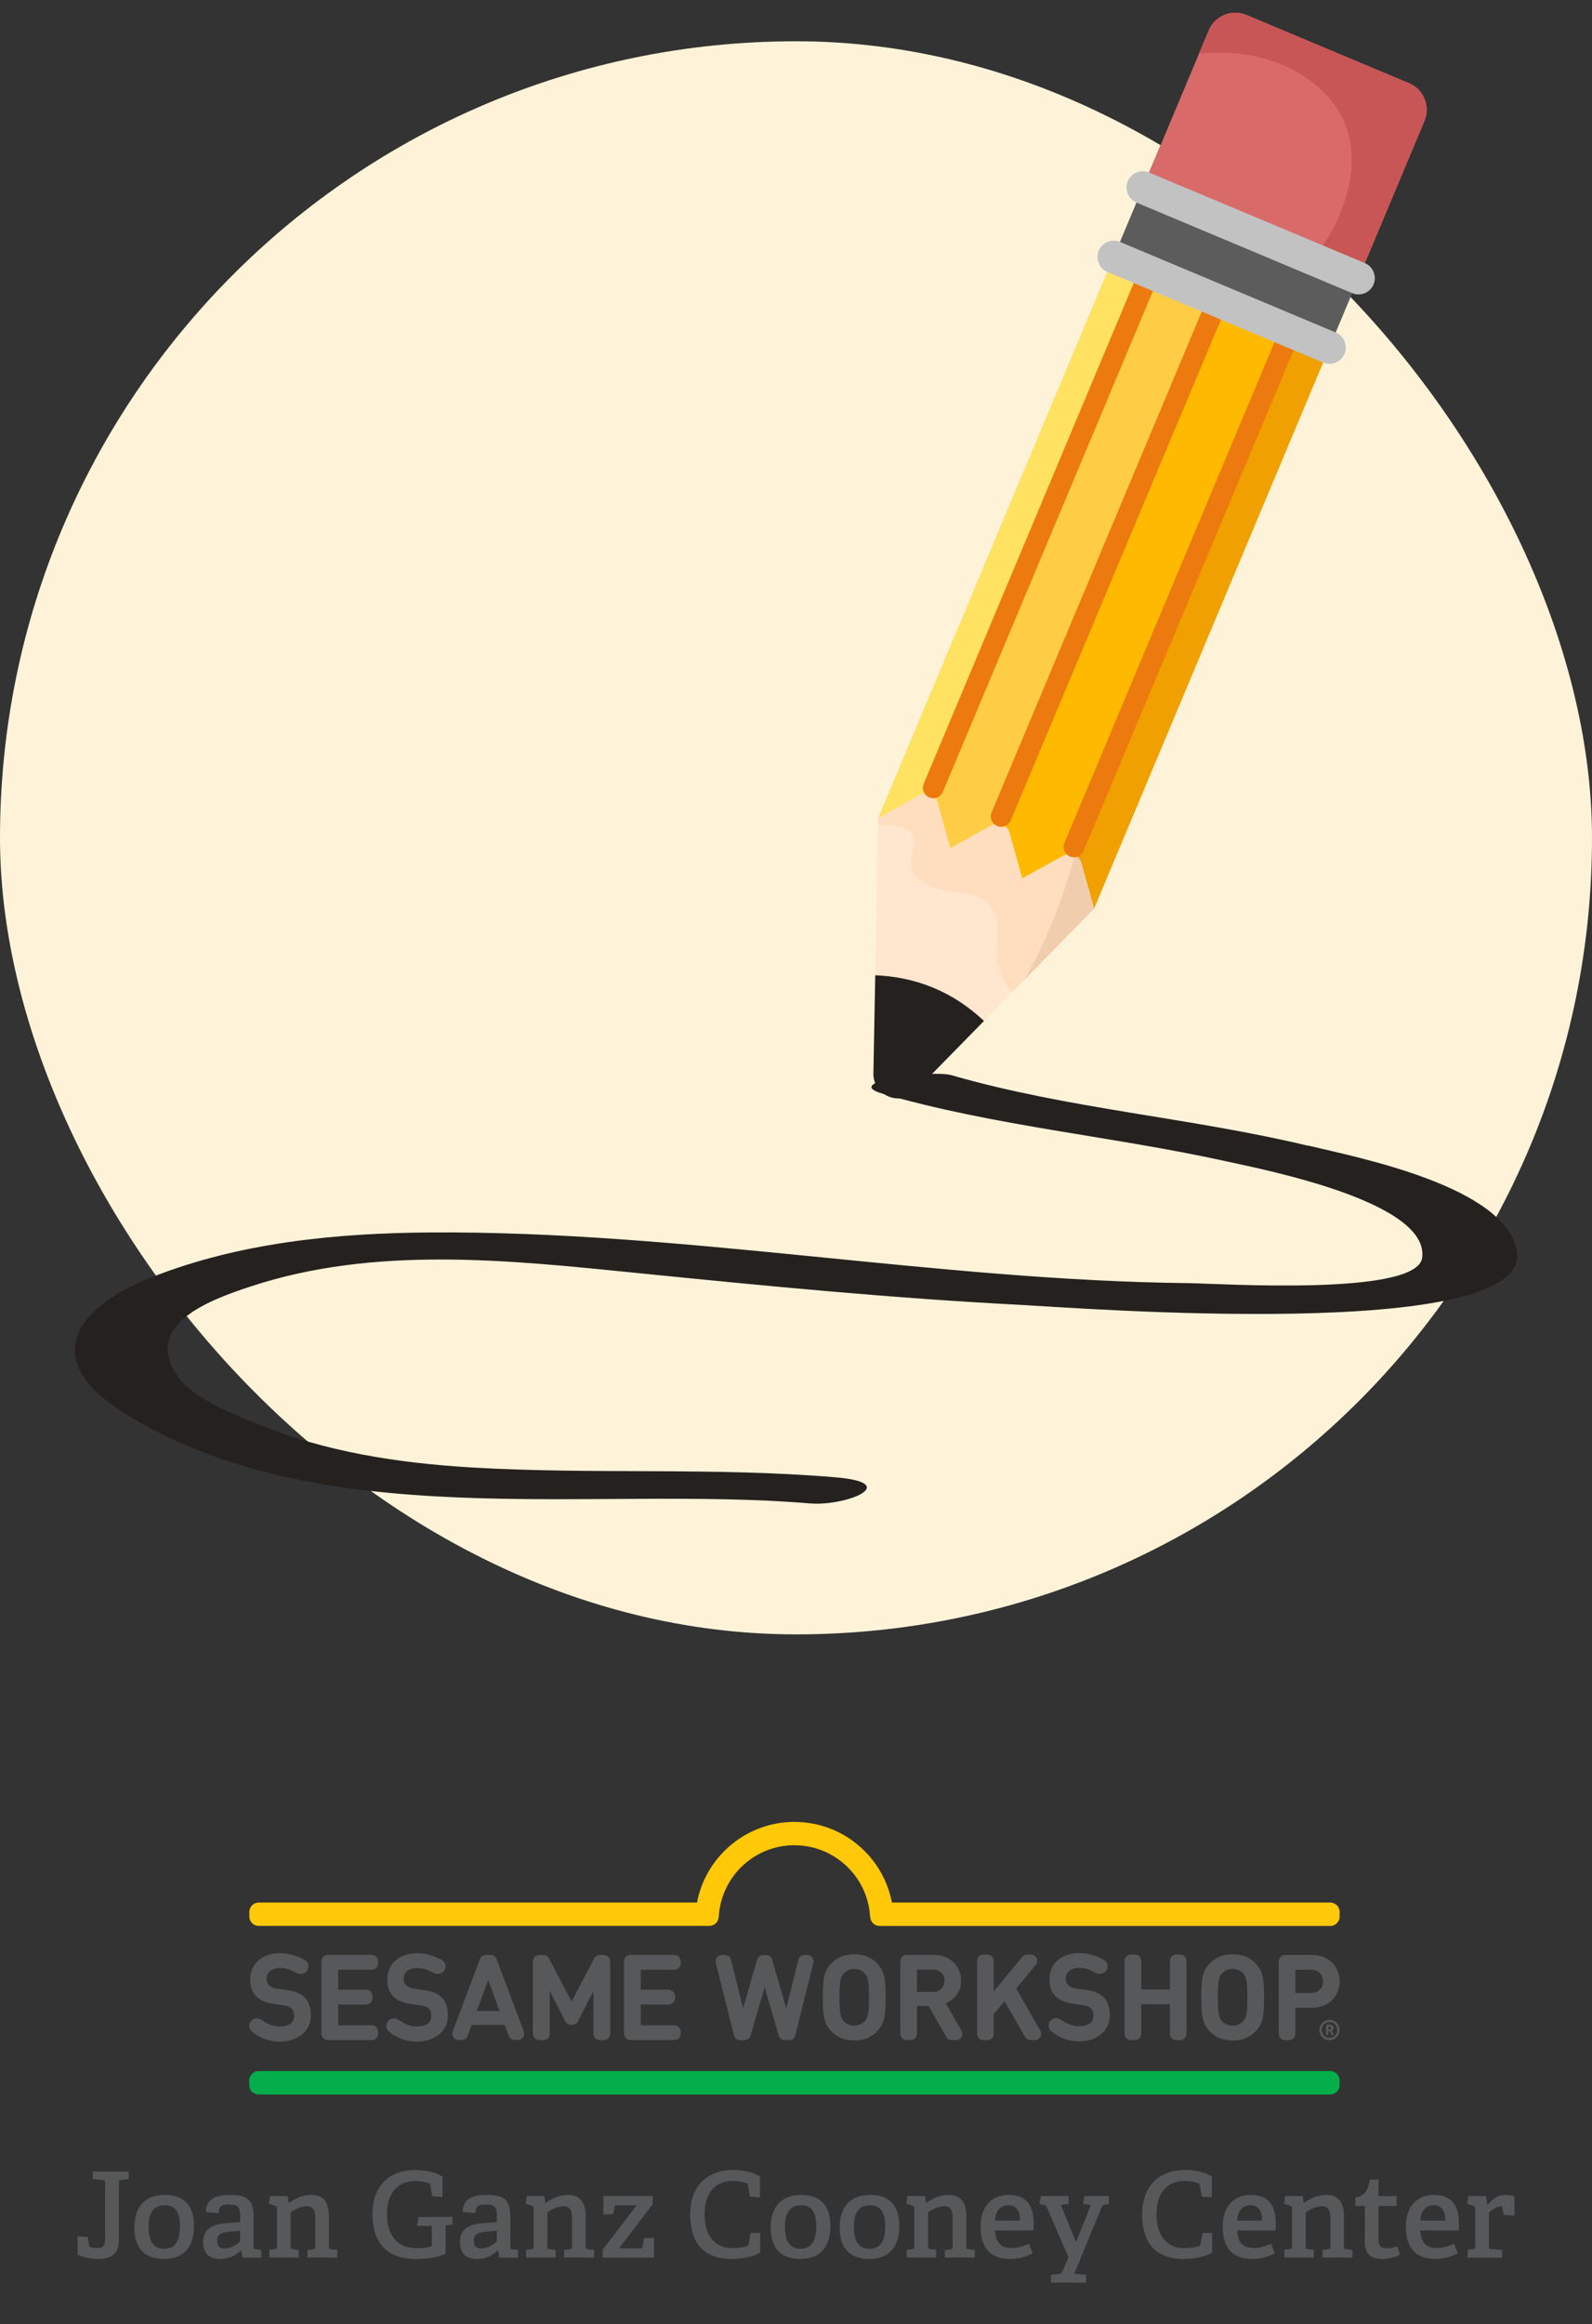 <svg fill="none" height="248" viewBox="0 0 170 248" width="170" xmlns="http://www.w3.org/2000/svg" xmlns:xlink="http://www.w3.org/1999/xlink"><rect x="0" y="0" width="170" height="248" fill="#333333" stroke="none"/><clipPath id="a"><path d="m8.284 194.405h153.431v49.19h-153.431z"/></clipPath><rect fill="#fef3d9" height="170" rx="85" width="170" y="4.405"/><path d="m139.72 122.272c-12.625-3.024-25.629-3.934-38.133-7.542-1.949-.567-11.9.67-7.347 1.975 12.073 3.488 24.542 4.536 36.77 7.234 4.208.927 21.662 4.346 20.852 10.291-.569 4.124-21.766 2.732-24.853 2.698-27.13-.293-54.052-5.601-81.112-5.412-9.986.068-20.3 1.082-29.647 4.759-8.192 3.212-12.038 8.779-3.191 14.38 21.076 13.315 50.033 7.8 73.403 9.776 3.915.327 9.917-2.182 2.777-2.783-12.918-1.1-25.87-.292-38.788-1.048-7.865-.464-15.815-1.667-23.111-4.708-2.57-1.065-6.778-2.629-8.434-5.12-3.691-5.515 3.708-8.109 7.778-9.466 13.332-4.416 27.681-2.835 41.375-1.461 13.642 1.375 27.285 2.698 40.979 3.402 5.639.292 54.379 4.089 52.93-5.67-1.034-6.958-17.022-10.068-22.231-11.322z" fill="#24211f"/><path d="m118.719 27.907-24.93 59.392 23.035 9.669 24.93-59.392z" fill="#ffcd45"/><path d="m137.912 35.963-24.929 59.392 3.839 1.611 24.929-59.392z" fill="#f0a000"/><path d="m130.238 32.75-24.929 59.392 7.678 3.223 24.929-59.392z" fill="#ffba00"/><path d="m118.721 27.909-24.929 59.392 3.839 1.611 24.929-59.392z" fill="#ffe261"/><path d="m141.751 37.573 5.195-12.377-23.035-9.669-5.195 12.377z" fill="#5c5c5c"/><path d="m152.114 12.908-7.041 16.774-23.035-9.669 7.041-16.774c.656-1.562 2.461-2.3 4.023-1.644l17.367 7.29c1.563.656 2.301 2.461 1.645 4.024z" fill="#d96a6a"/><path d="m129.07 3.238-1.038 2.456c2.522-.21 5.07-.053 7.539.722 3.231 1.011 6.41 3.231 7.868 6.37 1.103 2.364 1.103 5.096.473 7.579-.657 2.587-1.957 5.109-3.691 7.263l4.847 2.036 7.04-16.773c.656-1.563-.079-3.362-1.642-4.019l-17.377-7.277c-1.563-.657-3.363.079-4.019 1.642z" fill="#c95656"/><path d="m116.828 96.966-23.038-9.667-.42 21.738c-.079 4.347 5.188 6.567 8.235 3.454z" fill="#ffe6cf"/><path d="m109.145 93.749 7.683 3.218-1.366-4.873c-.223-.814-1.155-1.195-1.891-.788z" fill="#ffe1c5"/><path d="m101.474 90.518 7.684 3.218-1.366-4.873c-.223-.814-1.156-1.195-1.891-.788z" fill="#ffe1c5"/><path d="m93.79 87.299 7.684 3.218-1.366-4.873c-.223-.814-1.156-1.195-1.891-.788z" fill="#ffe1c5"/><path d="m105.9 88.074-4.426 2.443-1.366-4.873c-.223-.814-1.156-1.195-1.891-.788l-4.426 2.443v.775c.762-.066 1.563-.066 2.299.105 1.274.302 1.786 1.353 1.405 2.469-.276.893-.342 1.865.21 2.666.512.762 1.392 1.195 2.233 1.471 2.075.683 4.768.184 6.068 2.312 1.091 1.773.197 3.835.539 5.74.21 1.116.709 2.246 1.589 2.994l8.695-8.866-1.366-4.873c-.223-.814-1.156-1.195-1.891-.788l-4.426 2.443-1.366-4.873c-.224-.814-1.156-1.195-1.892-.788z" fill="#ffdebf"/><path d="m109.394 104.545 7.434-7.579-1.366-4.873c-.105-.381-.381-.67-.709-.814-1.221 4.623-3.008 9.076-5.359 13.279z" fill="#f0cead"/><path d="m93.462 104.085-.197 10.455c-.039 2.365 2.824 3.573 4.479 1.879l7.329-7.474c-3.257-3.06-7.132-4.689-11.611-4.873z" fill="#24211f"/><g clip-rule="evenodd" fill-rule="evenodd"><path d="m122.984 28.498c.566.237.832.888.594 1.453l-22.893 54.548c-.237.565-.888.831-1.453.594-.565-.237-.831-.888-.594-1.453l22.894-54.548c.237-.565.887-.831 1.452-.594z" fill="#ed7a0e"/><path d="m130.248 31.545c.565.237.831.888.594 1.453l-22.907 54.548c-.237.565-.888.831-1.453.594-.565-.237-.831-.888-.594-1.453l22.907-54.548c.237-.565.888-.831 1.453-.594z" fill="#ed7a0e"/><path d="m138.01 34.803c.566.237.832.888.594 1.453l-22.893 54.548c-.237.565-.888.831-1.453.594-.565-.237-.831-.888-.594-1.453l22.894-54.548c.237-.565.887-.831 1.452-.594z" fill="#ed7a0e"/><path d="m117.325 26.746c.372-.886 1.392-1.303 2.278-.931l23.038 9.667c.887.372 1.303 1.392.932 2.278-.372.886-1.392 1.303-2.279.931l-23.038-9.667c-.886-.372-1.303-1.392-.931-2.278z" fill="#c2c2c2"/><path d="m120.425 19.338c.372-.886 1.392-1.303 2.278-.931l23.038 9.667c.886.372 1.303 1.392.931 2.278s-1.391 1.303-2.278.931l-23.038-9.667c-.886-.372-1.303-1.392-.931-2.278z" fill="#c2c2c2"/></g><g clip-path="url(#a)"><path d="m34.326 217.021v-7.735c0-.373.304-.677.677-.677h4.696c.373 0 .677.304.677.677v.228c0 .373-.304.677-.677.677h-3.584v2.134h2.976c.373 0 .677.304.677.676v.228c0 .373-.304.677-.677.677h-2.976v2.21h3.584c.373 0 .677.304.677.677v.228c0 .372-.304.676-.677.676h-4.696c-.373 0-.677-.304-.677-.676zm20.006.227-.421-1.16h-3.55l-.421 1.16c-.097.27-.352.442-.635.442h-.325c-.476 0-.801-.469-.635-.918l2.914-7.734c.097-.263.352-.436.635-.436h.49c.283 0 .532.173.635.436l2.914 7.734c.166.442-.159.918-.635.918h-.325c-.283 0-.539-.179-.635-.442m-3.425-2.651h2.438l-1.215-3.301zm15.724 2.424v-7.735c0-.373.304-.677.677-.677h4.696c.373 0 .677.304.677.677v.228c0 .373-.304.677-.677.677h-3.584v2.134h2.976c.373 0 .677.304.677.676v.228c0 .373-.304.677-.677.677h-2.976v2.21h3.584c.373 0 .677.304.677.677v.228c0 .372-.304.676-.677.676h-4.696c-.373 0-.677-.304-.677-.676zm-3.177-8.053-2.424 4.613-2.417-4.606c-.117-.221-.345-.359-.601-.359h-.428c-.373 0-.677.304-.677.677v7.734c0 .373.304.677.677.677h.435c.373 0 .677-.304.677-.677v-4.585l1.65 3.246c.117.228.345.373.601.373h.166c.256 0 .49-.145.601-.373l1.65-3.246v4.585c0 .373.304.677.677.677h.435c.373 0 .677-.304.677-.677v-7.734c0-.373-.304-.677-.677-.677h-.428c-.249 0-.483.138-.601.359m-16.615 8.163c.649-.504.995-1.222.995-2.079 0-.856-.242-1.519-.718-1.961-.401-.38-.946-.601-1.782-.725l-1.091-.159c-.401-.062-.649-.166-.87-.359-.18-.173-.269-.407-.269-.718 0-.78.725-1.133 1.436-1.133.773 0 1.347.304 1.72.511l.028.014c.131.069.29.111.456.111.214 0 .401-.062.532-.173l.062-.062c.166-.152.256-.373.249-.601-.007-.221-.117-.421-.283-.552-.525-.401-1.685-.822-2.714-.822-1.961 0-3.232 1.105-3.232 2.81 0 .788.214 1.382.663 1.817.421.407.995.656 1.796.773l1.112.166c.428.062.67.159.843.324.186.18.283.449.283.788 0 .946-.849 1.139-1.568 1.139-.856 0-1.512-.435-1.947-.718-.138-.09-.325-.145-.504-.145-.18 0-.318.048-.428.145l-.111.097c-.159.145-.249.345-.249.559 0 .228.104.442.276.594.76.663 1.913 1.091 2.942 1.091.939 0 1.726-.249 2.362-.739m-14.626.007c.649-.504.994-1.222.994-2.079 0-.856-.242-1.519-.718-1.961-.401-.38-.946-.601-1.782-.725l-1.091-.159c-.401-.062-.649-.166-.87-.359-.179-.173-.269-.407-.269-.718 0-.78.725-1.133 1.436-1.133.773 0 1.347.304 1.72.511l.028.014c.131.069.29.111.456.111.214 0 .401-.062.532-.173l.062-.062c.166-.152.256-.373.249-.601-.007-.221-.117-.421-.283-.552-.525-.401-1.685-.822-2.714-.822-1.961 0-3.232 1.105-3.232 2.81 0 .788.214 1.382.663 1.817.421.407.994.656 1.796.773l1.112.166c.428.062.67.159.843.324.186.18.283.449.283.788 0 .946-.849 1.139-1.568 1.139-.856 0-1.512-.435-1.948-.718-.138-.09-.325-.145-.504-.145-.179 0-.318.048-.428.145l-.111.097c-.159.145-.249.345-.249.559 0 .228.104.442.276.594.753.663 1.913 1.091 2.942 1.091.939 0 1.733-.249 2.362-.739m107.881-8.515h-2.845c-.373 0-.67.304-.67.67v7.748c0 .373.297.67.67.67h.435c.373 0 .67-.304.67-.67v-2.783h1.74c1.878 0 2.983-1.284 2.983-2.817s-1.105-2.818-2.983-2.818zm-.104 4.061h-1.636v-2.486h1.636c.801 0 1.312.504 1.312 1.243s-.511 1.243-1.312 1.243zm-53.747-4.061h-.318c-.311 0-.58.214-.649.511l-1.291 5.187-1.505-5.207c-.083-.29-.345-.484-.642-.484h-.318c-.297 0-.559.2-.642.484l-1.505 5.207-1.291-5.187c-.076-.297-.345-.511-.649-.511h-.318c-.435 0-.76.415-.649.836l1.934 7.748c.076.297.345.511.649.511h.483c.297 0 .559-.2.642-.483l1.506-5.18 1.505 5.18c.083.29.345.483.642.483h.476c.311 0 .58-.207.649-.511l1.934-7.748c.104-.421-.214-.836-.649-.836m47.843.877c-.608-.614-1.374-.953-2.424-.953-1.049 0-1.816.339-2.424.953-.897.898-.925 1.913-.925 3.647 0 1.733.034 2.748.925 3.646.608.614 1.375.953 2.424.953 1.05 0 1.816-.339 2.424-.953.898-.898.925-1.913.925-3.64 0-1.726-.027-2.748-.925-3.646m-1.291 6.167c-.256.283-.656.49-1.14.49-.483 0-.884-.2-1.139-.49-.339-.38-.435-.808-.435-2.534 0-1.727.103-2.155.435-2.542.255-.29.656-.483 1.139-.483.484 0 .884.186 1.14.483.338.38.435.815.435 2.542 0 1.726-.104 2.147-.435 2.534zm-39.121-6.174c-.608-.614-1.381-.953-2.424-.953s-1.816.339-2.424.953c-.898.898-.925 1.913-.925 3.647 0 1.733.035 2.748.925 3.646.608.614 1.381.953 2.424.953s1.816-.339 2.424-.953c.891-.898.925-1.913.925-3.64 0-1.726-.035-2.748-.925-3.646m-1.291 6.167c-.256.283-.656.49-1.133.49s-.884-.2-1.133-.49c-.338-.38-.442-.808-.442-2.534 0-1.727.104-2.155.442-2.542.256-.29.649-.483 1.133-.483s.884.186 1.133.483c.338.38.442.815.442 2.542 0 1.726-.104 2.147-.442 2.534zm29.515 1.367v-3.162h3.059v3.162c0 .373.297.67.67.67h.435c.373 0 .67-.304.67-.67v-7.796c0-.373-.297-.67-.67-.67h-.435c-.373 0-.67.304-.67.67v3.059h-3.059v-3.059c0-.373-.297-.67-.67-.67h-.435c-.373 0-.677.304-.677.67v7.796c0 .373.304.67.677.67h.435c.373 0 .67-.304.67-.67zm-4.337.069c.649-.504.987-1.222.987-2.071 0-.85-.241-1.513-.718-1.955-.394-.379-.946-.6-1.775-.718l-1.091-.159c-.393-.062-.649-.165-.863-.359-.18-.172-.269-.407-.269-.718 0-.78.718-1.132 1.436-1.132.767 0 1.34.303 1.72.511l.027.013c.131.069.29.111.456.111.214 0 .4-.062.532-.173l.062-.062c.166-.152.255-.373.248-.601-.013-.221-.117-.421-.283-.552-.525-.401-1.685-.822-2.707-.822-1.961 0-3.225 1.105-3.225 2.811 0 .787.214 1.381.663 1.809.421.407.995.656 1.796.773l1.112.166c.421.062.669.159.842.325.186.179.283.449.283.78 0 .939-.849 1.139-1.561 1.139-.849 0-1.512-.428-1.947-.718-.138-.089-.324-.145-.504-.145s-.318.049-.428.145l-.111.097c-.159.145-.248.345-.241.559 0 .228.103.442.276.594.759.663 1.906 1.091 2.942 1.091.932 0 1.726-.248 2.355-.732m-6.934-7.444-2.092 2.534 2.569 4.496c.255.449-.069 1.008-.587 1.008h-.456c-.242 0-.463-.131-.587-.338l-2.189-3.826-1.153 1.395v2.099c0 .373-.304.67-.67.67h-.435c-.373 0-.67-.304-.67-.67v-7.796c0-.373.304-.67.67-.67h.435c.373 0 .67.304.67.67v3.259l3.059-3.687c.124-.152.317-.242.518-.242h.4c.567 0 .877.663.518 1.098zm-7.935 7.03-1.684-2.935c1.042-.421 1.636-1.305 1.636-2.389 0-1.513-1.091-2.763-2.942-2.763h-2.873c-.373 0-.67.304-.67.67v7.748c0 .373.304.67.67.67h.435c.373 0 .67-.304.67-.67v-2.976h1.236l1.899 3.308c.117.207.338.338.58.338h.456c.517 0 .835-.559.58-1.008m-3.073-4.123h-1.678v-2.382h1.678c.773 0 1.27.483 1.27 1.195 0 .704-.497 1.187-1.27 1.187zm42.373 2.977c.594 0 1.077.483 1.077 1.084s-.483 1.084-1.077 1.084-1.084-.483-1.084-1.084.483-1.077 1.084-1.077m0 .228c-.47 0-.829.359-.829.842s.366.843.829.843.829-.36.829-.843-.366-.842-.829-.842zm-.131.966v.27c0 .062 0 .083-.014.11-.021.035-.055.055-.11.055-.056 0-.09-.02-.104-.055-.014-.027-.014-.048-.014-.11v-.795c0-.034 0-.082.035-.117.034-.034.083-.034.117-.034h.297c.228 0 .366.158.366.345 0 .159-.09.248-.2.29l.152.255c.027.049.034.069.041.104 0 .035-.014.069-.062.104-.028.013-.041.02-.062.02-.055 0-.083-.041-.124-.103l-.194-.339h-.117zm0-.462v.276h.166c.082 0 .152-.048.152-.138s-.063-.138-.152-.138z" fill="#56585a"/><path d="m84.834 196.904c-2.037 0-3.985.76-5.483 2.141-1.478 1.36-2.389 3.211-2.576 5.2v.014c-.014.124-.028.241-.041.359-.048.511-.476.897-.994.897h-48.119c-.552 0-.994-.448-.994-.994v-.504c0-.553.449-.995.994-.995h46.807c.421-2.216 1.547-4.247 3.232-5.8 1.961-1.81 4.509-2.804 7.175-2.804s5.214.994 7.175 2.804c1.685 1.553 2.804 3.577 3.232 5.8h46.807c.553 0 1.002.449 1.002.995v.504c0 .552-.449 1.001-1.002 1.001h-48.126c-.511 0-.939-.386-.994-.897-.014-.111-.021-.228-.041-.359 0 0 0 0 0-.014-.186-1.996-1.098-3.84-2.576-5.2-1.498-1.381-3.439-2.141-5.476-2.141" fill="#ffc808"/><path d="m143.042 222.511v-.504c0-.553-.449-1.002-.994-1.002h-114.428c-.552 0-1.001.449-1.001 1.002v.504c0 .552.449.994 1.001.994h114.428c.552 0 .994-.449.994-.994z" fill="#04af4b"/><g fill="#56585a"><path d="m11.212 232.863c0-.166-.041-.214-.2-.228l-1.105-.104v-.808h3.84v.808l-.849.104c-.193.027-.2.048-.2.241v6.084c0 1.423-.649 2.093-2.203 2.093-.987 0-1.913-.27-2.203-.456v-1.968l1.077.076.138.891c.014.089.041.138.138.179.104.042.38.118.725.118.67 0 .849-.29.849-.974v-6.05z"/><path d="m14.347 237.696c0-2.106 1.05-3.473 3.28-3.473 2.231 0 3.094 1.381 3.094 3.307 0 2.127-.988 3.522-3.218 3.522-2.32 0-3.156-1.422-3.156-3.363m4.869-.083c0-1.609-.545-2.285-1.623-2.285s-1.726.67-1.726 2.292c0 1.623.58 2.355 1.671 2.355 1.077 0 1.671-.711 1.671-2.368"/><path d="m25.901 240.9-.124-.745-.041-.014c-.559.532-1.243.911-2.231.911-1.595 0-1.809-1.091-1.809-1.802 0-1.264.787-1.878 2.334-2.003l1.609-.124v-.649c0-.801-.138-1.229-1.112-1.229-.698 0-1.167.048-1.167.925l-1.367-.124c0-1.623 1.485-1.823 2.562-1.823 1.837 0 2.521.518 2.521 2.272v3.259c0 .2.014.228.2.256l.622.089v.815h-1.989zm-.262-2.852-1.202.104c-.953.09-1.243.352-1.243.967 0 .614.29.815.808.815.622 0 1.257-.38 1.637-.76v-1.119z"/><path d="m32.834 240.9v-.801l.635-.076c.179-.027.2-.103.2-.255v-2.942c0-.76-.09-1.395-.898-1.395-.649 0-1.319.352-1.733.656v3.653c0 .201.014.228.2.256l.67.09v.814h-3.142v-.821l.608-.076c.179-.028.2-.062.2-.256v-4.081c0-.138-.035-.228-.166-.269l-.698-.242.124-.808h1.878l.104.697.048.014c.711-.483 1.457-.835 2.369-.835 1.367 0 1.892.863 1.892 2.32v3.204c0 .201.014.228.2.256l.698.09v.814h-3.197z"/><path d="m47.778 237.441c-.152.014-.2.048-.2.179v2.88c-.863.421-2.106.559-3.128.559-3.446 0-4.675-2.044-4.675-4.792 0-2.749 1.519-4.703 4.641-4.703 1.015 0 2.127.242 2.838.711v2.169l-1.091-.09-.2-1.153c-.028-.138-.048-.201-.179-.242-.394-.124-.953-.228-1.457-.228-1.851 0-3.004 1.305-3.004 3.522 0 2.334 1.126 3.653 3.204 3.653.456 0 1.043-.062 1.409-.152.117-.027.179-.062.179-.214v-2.016h-1.595l.166-.953h3.639v.821l-.532.049z"/><path d="m53.316 240.9-.124-.745-.035-.014c-.559.532-1.243.911-2.231.911-1.595 0-1.809-1.091-1.809-1.802 0-1.264.787-1.878 2.334-2.003l1.609-.124v-.649c0-.801-.138-1.229-1.119-1.229-.698 0-1.167.048-1.167.925l-1.367-.124c0-1.623 1.485-1.823 2.562-1.823 1.837 0 2.521.518 2.521 2.272v3.259c0 .2.014.228.2.256l.622.089v.815h-1.989zm-.269-2.852-1.202.104c-.953.09-1.243.352-1.243.967 0 .614.29.815.808.815.622 0 1.257-.38 1.637-.76v-1.119z"/><path d="m60.25 240.9v-.801l.635-.076c.179-.027.2-.103.2-.255v-2.942c0-.76-.09-1.395-.898-1.395-.649 0-1.319.352-1.733.656v3.653c0 .201.014.228.2.256l.67.09v.814h-3.142v-.821l.608-.076c.18-.028.2-.062.2-.256v-4.081c0-.138-.035-.228-.166-.269l-.697-.242.124-.808h1.878l.104.697.048.014c.711-.483 1.457-.835 2.369-.835 1.367 0 1.892.863 1.892 2.32v3.204c0 .201.014.228.2.256l.698.09v.814h-3.197z"/><path d="m64.352 240.902v-.836l3.639-4.73h-2.217c-.103 0-.124.076-.138.165l-.152.76-1.05.062v-1.975h5.262v.863l-3.591 4.717h2.362c.117 0 .124-.09.138-.166l.152-.911 1.077-.049v2.107h-5.476z"/><path d="m81.181 240.37c-.711.456-1.94.683-3.094.683-3.121 0-4.385-1.912-4.385-4.792 0-2.7 1.533-4.703 4.627-4.703 1.091 0 2.168.263 2.825.698v2.216l-1.077-.076-.214-1.229c-.014-.117-.048-.179-.179-.214-.394-.124-.891-.228-1.423-.228-1.837 0-3.018 1.216-3.018 3.536s1.112 3.639 2.928 3.639c.518 0 1.153-.048 1.575-.214.124-.041.18-.076.2-.242l.2-1.167h1.029v2.093z"/><path d="m82.3 237.696c0-2.106 1.05-3.473 3.28-3.473 2.231 0 3.094 1.381 3.094 3.307 0 2.127-.988 3.522-3.218 3.522-2.32 0-3.156-1.422-3.156-3.363m4.869-.083c0-1.609-.545-2.285-1.623-2.285s-1.726.67-1.726 2.292c0 1.623.58 2.355 1.671 2.355 1.077 0 1.671-.711 1.671-2.368"/><path d="m89.661 237.696c0-2.106 1.05-3.473 3.28-3.473 2.231 0 3.094 1.381 3.094 3.307 0 2.127-.988 3.522-3.218 3.522-2.32 0-3.156-1.422-3.156-3.363m4.869-.083c0-1.609-.545-2.285-1.623-2.285s-1.726.67-1.726 2.292c0 1.623.58 2.355 1.671 2.355 1.077 0 1.671-.711 1.671-2.368"/><path d="m100.897 240.9v-.801l.635-.076c.18-.027.201-.103.201-.255v-2.942c0-.76-.09-1.395-.898-1.395-.649 0-1.319.352-1.734.656v3.653c0 .201.014.228.2.256l.67.09v.814h-3.142v-.821l.608-.076c.18-.028.2-.062.2-.256v-4.081c0-.138-.035-.228-.166-.269l-.698-.242.124-.808h1.878l.104.697.048.014c.711-.483 1.457-.835 2.369-.835 1.367 0 1.892.863 1.892 2.32v3.204c0 .201.014.228.2.256l.697.09v.814h-3.197z"/><path d="m110.268 240.459c-.698.352-1.505.593-2.431.593-2.355 0-3.128-1.505-3.128-3.459 0-2.293 1.333-3.37 2.99-3.37s2.686.849 2.686 3.052c0 .166-.013.497-.034.732h-4.095c.062 1.181.518 1.878 1.747 1.878.621 0 1.105-.124 1.864-.442l.408 1.016zm-1.347-3.502c0-1.243-.566-1.636-1.256-1.636-.726 0-1.347.483-1.409 1.636h2.658z"/><path d="m112.216 243.588v-.836l.897-.103c.214-.028.256-.104.339-.276l.649-1.485-2.334-5.373c-.062-.152-.111-.179-.263-.214l-.518-.117.166-.836h2.956v.836l-.822.103 1.588 3.916h.049l1.574-3.916-.835-.103.138-.836h2.61v.836l-.414.062c-.166.028-.256.062-.318.214l-2.969 7.175 1.27.124v.822h-3.75z"/><path d="m129.438 240.37c-.711.456-1.94.683-3.094.683-3.121 0-4.385-1.912-4.385-4.792 0-2.7 1.533-4.703 4.627-4.703 1.091 0 2.168.263 2.824.698v2.216l-1.077-.076-.214-1.229c-.014-.117-.048-.179-.179-.214-.394-.124-.884-.228-1.423-.228-1.837 0-3.018 1.216-3.018 3.536s1.119 3.639 2.928 3.639c.518 0 1.153-.048 1.575-.214.124-.041.179-.076.2-.242l.2-1.167h1.029v2.093z"/><path d="m136.123 240.459c-.698.352-1.506.593-2.431.593-2.355 0-3.128-1.505-3.128-3.459 0-2.293 1.333-3.37 2.99-3.37s2.686.849 2.686 3.052c0 .166-.014.497-.034.732h-4.095c.062 1.181.518 1.878 1.747 1.878.621 0 1.105-.124 1.864-.442l.408 1.016zm-1.347-3.502c0-1.243-.566-1.636-1.257-1.636-.725 0-1.346.483-1.408 1.636h2.658z"/><path d="m141.226 240.9v-.801l.636-.076c.179-.027.2-.103.2-.255v-2.942c0-.76-.09-1.395-.898-1.395-.649 0-1.319.352-1.733.656v3.653c0 .201.014.228.2.256l.67.09v.814h-3.142v-.821l.608-.076c.179-.028.2-.062.2-.256v-4.081c0-.138-.035-.228-.166-.269l-.697-.242.124-.808h1.878l.104.697.048.014c.711-.483 1.457-.835 2.369-.835 1.367 0 1.885.863 1.885 2.32v3.204c0 .201.014.228.2.256l.698.09v.814h-3.198z"/><path d="m149.506 240.612c-.518.242-1.201.442-1.878.442-1.333 0-1.885-.587-1.885-1.837v-3.701c0-.076 0-.124-.104-.124h-.911v-.898c.987-.124 1.381-.801 1.546-1.913h.926v1.651c0 .089 0 .124.103.124h1.837v1.043h-1.94v3.446c0 .787.2 1.077.911 1.077.38 0 .774-.104 1.105-.214l.29.911z"/><path d="m155.68 240.459c-.697.352-1.505.593-2.431.593-2.355 0-3.128-1.505-3.128-3.459 0-2.293 1.333-3.37 2.99-3.37 1.658 0 2.687.849 2.687 3.052 0 .166-.014.497-.035.732h-4.095c.062 1.181.518 1.878 1.747 1.878.622 0 1.105-.124 1.865-.442l.407 1.016zm-1.34-3.502c0-1.243-.566-1.636-1.256-1.636-.726 0-1.347.483-1.409 1.636h2.659z"/><path d="m156.723 240.9v-.821l.608-.076c.179-.028.2-.062.2-.256v-4.081c0-.138-.042-.214-.166-.269l-.697-.242.124-.808h1.892l.138.925.042.014c.414-.545 1.015-1.063 1.864-1.063.29 0 .76.048.988.117v2.079l-1.14-.049-.152-.787c-.013-.117-.034-.138-.152-.138-.483 0-1.028.414-1.277.656v3.639c0 .201.028.242.214.256l1.195.103v.815h-3.674z"/></g></g></svg>